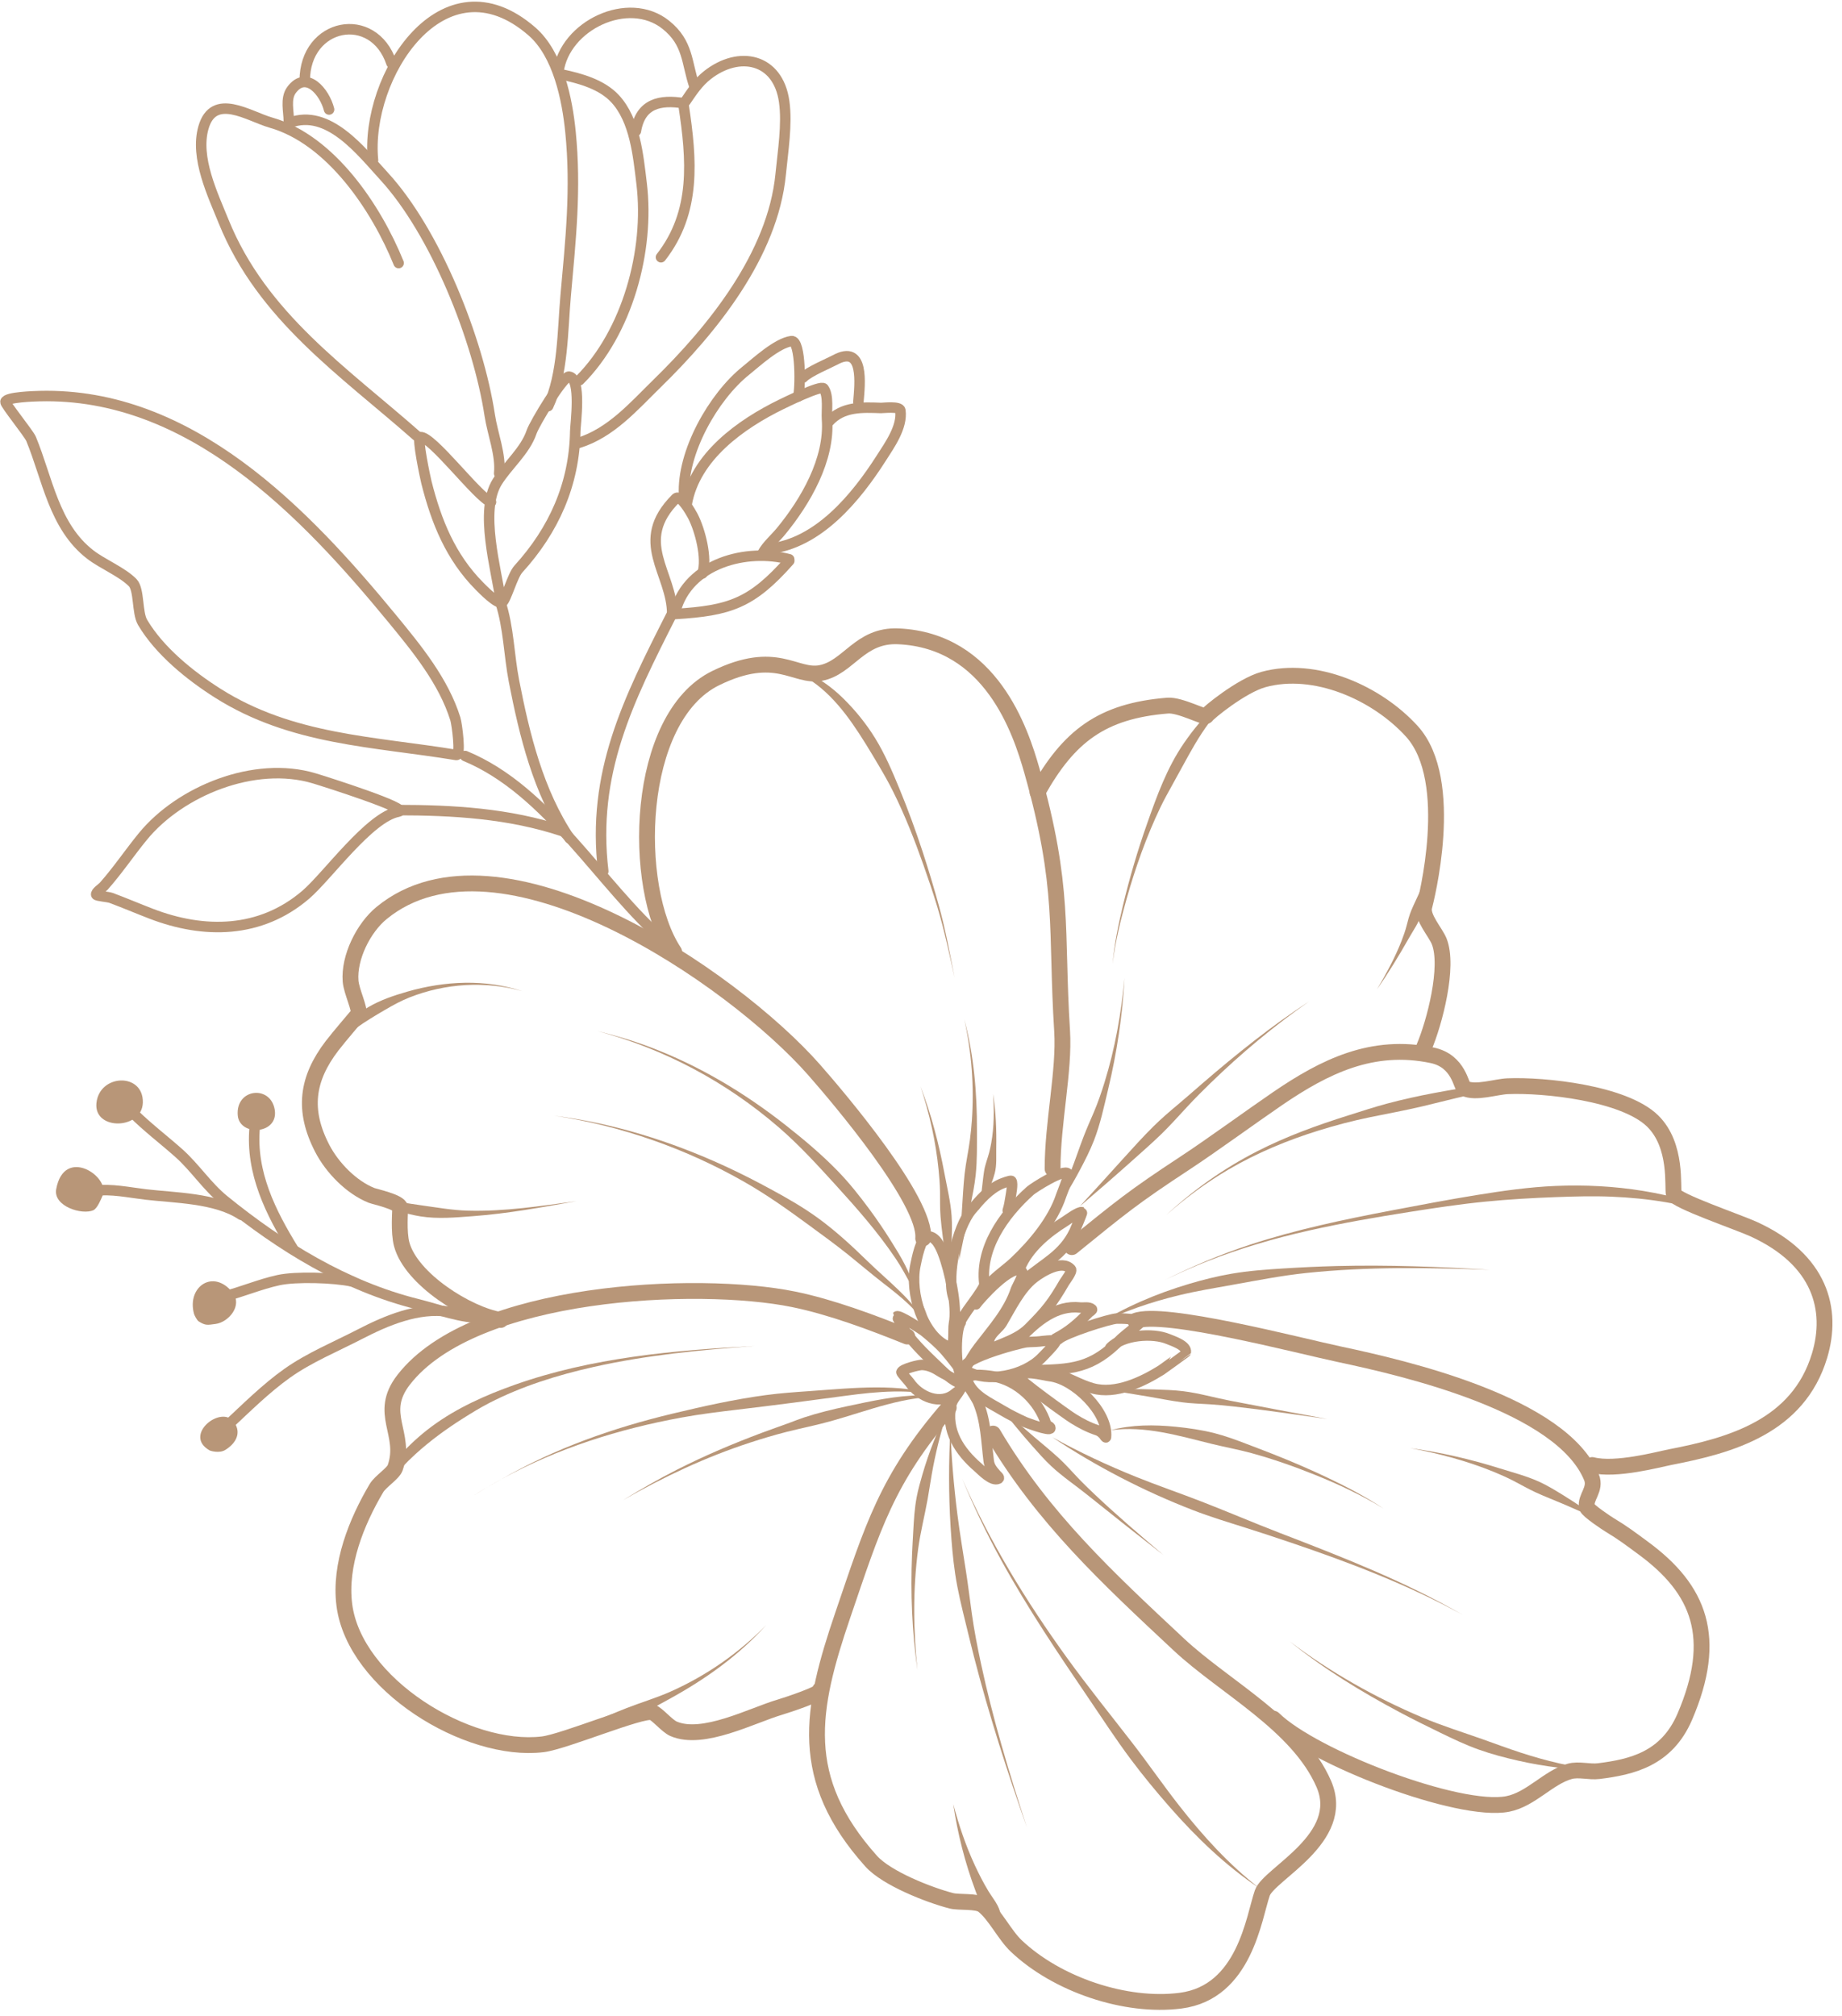 <?xml version="1.0" encoding="UTF-8" standalone="no"?><svg xmlns="http://www.w3.org/2000/svg" xmlns:xlink="http://www.w3.org/1999/xlink" clip-rule="evenodd" fill="#b89678" height="581.4" preserveAspectRatio="xMidYMid meet" stroke-linecap="round" stroke-linejoin="round" stroke-miterlimit="10" version="1" viewBox="276.7 228.7 531.2 581.4" width="531.2" zoomAndPan="magnify"><g><path d="M550.297 634.6C532.443 655.128 528.309 669.354 519.764 694.384C510.441 721.694 506.639 741.633 527.936 765.402C532.411 770.397 544.738 775.195 551.046 776.82C553.232 777.383 558.438 776.787 560.165 778.12C563.608 780.775 566.398 786.65 569.753 789.834C581.442 800.929 601.226 807.678 617.158 805.622C635.722 803.227 638.286 781.517 640.735 774.553C642.675 769.036 665.239 758.782 658.468 743.153C651.039 726.005 629.772 715.181 616.716 702.98C596.11 683.724 577.433 666.426 563.073 642.095" fill="none" stroke="#b89678" stroke-width="4.563"/><path d="M643.929 724.298C655.297 735.505 697.476 751.668 711.51 748.896C718.189 747.576 723.17 741.261 729.344 739.512C731.967 738.769 735.031 739.773 737.761 739.431C747.189 738.25 757.31 735.992 762.565 723.741C772.332 700.971 766.819 687.048 750.606 675.132C746.982 672.469 744.738 670.734 740.967 668.48C740.204 668.023 734.583 664.319 734.348 663.307C733.704 660.537 737.099 658.199 735.651 654.679C727.019 633.692 682.011 623.265 663.013 619.236C651.171 616.725 611.991 606.429 604.093 609.608" fill="none" stroke="#b89678" stroke-width="4.563"/><path d="M735.858 651.16C742.625 652.911 755.091 649.515 758.414 648.871C775.763 645.511 795.259 640.114 801.429 619.632C805.42 606.381 801.71 591.946 782.402 583.133C778.011 581.129 759.92 574.961 759.4 573.017C758.908 571.18 760.533 559.037 753.281 551.949C745.05 543.905 722.041 541.485 711.491 541.926C708.048 542.07 702.231 544.093 698.984 542.516C698.033 542.054 697.522 534.655 689.714 533.014C672.445 529.383 658.636 536.276 645.062 545.552C637.663 550.608 625.931 559.163 618.487 564.05C603.5 573.889 599.926 576.863 585.802 588.331" fill="none" stroke="#b89678" stroke-width="4.563"/><path d="M687.371 530.696C690.374 523.664 694.656 507.409 691.727 500.129C690.663 497.486 686.669 493.174 687.418 490.217C687.77 488.826 696.87 453.898 683.83 439.566C673.694 428.425 655.867 420.584 641.064 424.649C634.691 426.398 624.923 434.421 624.589 435.135C624.255 435.85 617.031 431.88 613.418 432.173C594.452 433.709 584.922 440.986 575.9 457.152" fill="none" stroke="#b89678" stroke-width="4.563"/><path d="M580.247 565.766C580.224 552.506 583.719 537.431 582.993 525.996C581.127 496.582 583.9 484.921 574.292 450.988C571.034 439.48 562.485 413.415 535.771 412.197C524.575 411.686 521.412 421.267 513.35 422.775C505.883 424.171 500.635 415.682 483.121 424.231C459.796 435.617 458.76 484.591 471.125 503.203" fill="none" stroke="#b89678" stroke-width="4.563"/><path d="M542.933 585.806C543.849 575.087 518.656 545.369 511.485 537.217C488.043 510.566 420.511 464.308 386.75 491.972C381.497 496.277 377.259 504.828 377.804 511.629C378.044 514.626 380.723 519.983 380.029 521.11C379.799 521.486 374.576 527.501 372.437 530.304C365.188 539.801 363.923 548.846 369.635 559.869C372.522 565.44 378.026 571.087 383.84 573.409C384.767 573.78 391.923 575.297 392.091 576.966C392.163 577.677 391.561 583.93 392.564 587.585C395.308 597.586 411.599 607.791 421.062 609.337" fill="none" stroke="#b89678" stroke-width="4.563"/><path d="M538.334 614.116C528.362 610.09 516.317 605.566 505.477 603.363C478.018 597.783 413.258 600.593 393.112 626.574C385.488 636.407 394.136 642.059 390.658 651.961C390.072 653.629 386.39 655.925 385.274 657.807C379.512 667.526 374.53 679.893 375.995 691.472C378.89 714.358 411.516 734.327 433.215 731.7C439.468 730.943 461.716 721.55 464.774 722.463C466.194 722.887 469.032 726.394 470.929 727.221C479.391 730.907 493.546 723.371 501.564 721.003C503.38 720.467 514.543 716.818 513.165 716.001" fill="none" stroke="#b89678" stroke-width="4.563"/><g id="change1_17"><path d="M551.594 748.938C552.865 757.489 554.98 765.803 558 773.906C558.599 775.513 559.173 777.141 559.844 778.719C560.326 779.854 560.759 780.797 561.562 781.75C562.351 782.685 563.326 783.476 564.219 784.312C565.122 785.159 566.051 785.982 566.969 786.812C566.452 785.054 565.936 783.281 565.5 781.5C565.225 780.379 564.938 779.244 564.406 778.219C563.64 776.741 562.578 775.424 561.719 774C560.298 771.645 559.035 769.181 557.875 766.688C555.215 760.969 553.216 755.025 551.594 748.938Z"/></g><g id="change1_13"><path d="M554.156 655.062C557.493 663.126 561.233 670.976 565.438 678.625C572.999 692.381 581.78 705.404 590.594 718.375C594.61 724.285 598.5 730.276 602.781 736C606.373 740.802 610.199 745.433 614.156 749.938C621.829 758.672 630.22 766.741 639.906 773.219C631.082 766.371 623.62 758.148 616.75 749.375C612.116 743.457 607.85 737.256 603.25 731.312C596.911 723.123 590.407 715.089 584.344 706.688C572.614 690.434 562.184 673.46 554.156 655.062Z"/></g><g id="change1_6"><path d="M648.562 701.969C658.407 709.912 669.226 716.535 680.375 722.469C684.258 724.536 688.199 726.485 692.156 728.406C695.788 730.169 699.408 731.898 703.219 733.25C706.918 734.562 710.767 735.575 714.594 736.438C722.219 738.157 729.956 739.135 737.781 739.094C730.072 738.315 722.575 736.489 715.219 734.094C711.543 732.897 707.924 731.54 704.281 730.25C698.465 728.191 692.598 726.369 686.906 723.969C673.338 718.246 660.284 710.882 648.562 701.969Z"/></g><g id="change1_25"><path d="M683.312 646.281C691.591 647.81 699.731 649.953 707.531 653.156C709.396 653.922 711.236 654.74 713.031 655.656C715.186 656.756 717.271 657.981 719.469 659C722.06 660.201 724.747 661.224 727.375 662.344C731.288 664.011 735.149 665.757 739 667.562C735.161 664.873 731.309 662.201 727.312 659.75C725.201 658.455 723.061 657.139 720.812 656.094C717.109 654.373 713.076 653.346 709.188 652.125C700.715 649.464 692.112 647.483 683.312 646.281Z"/></g><g id="change1_22"><path d="M725.25 570.688C717.621 571.013 710.06 572.094 702.531 573.312C694.32 574.641 686.171 576.196 678 577.75C664.219 580.371 650.437 583.268 637.094 587.656C628.689 590.42 620.573 593.839 612.656 597.781C616.7 595.845 620.765 594.019 624.938 592.375C634.442 588.629 644.288 585.771 654.25 583.531C663.806 581.383 673.483 579.71 683.156 578.188C690.403 577.047 697.665 575.942 704.969 575.219C711.752 574.547 718.565 574.155 725.375 573.906C730.731 573.71 736.08 573.561 741.438 573.781C751.996 574.215 762.584 575.813 772.562 579.375C777.987 581.312 783.116 583.884 788.031 586.875C783.857 583.996 779.496 581.412 774.875 579.312C759.571 572.362 741.953 569.975 725.25 570.688Z"/></g><g id="change1_35"><path d="M717.844 541.062C708.591 540.615 699.299 542.206 690.188 543.906C685.66 544.751 681.17 545.752 676.719 546.938C672.986 547.931 669.309 549.153 665.625 550.312C656.557 553.166 647.595 556.402 639.125 560.75C629.597 565.641 620.926 571.785 613.062 579.031C618.643 574.121 624.576 569.695 631 565.938C639.183 561.151 647.985 557.49 657.031 554.688C661.859 553.192 666.798 551.891 671.75 550.875C676.826 549.834 681.893 548.915 686.938 547.719C700.114 544.594 713.396 540.472 727.094 542.281C724.028 541.609 720.928 541.212 717.844 541.062Z"/></g><g id="change1_26"><path d="M662.219 593.781C657.137 593.908 652.042 594.155 646.969 594.469C641.898 594.782 636.858 595.14 631.844 596C627.747 596.702 623.67 597.726 619.688 598.906C610.176 601.725 601.081 605.624 592.656 610.875C600.338 606.992 608.418 604.2 616.781 602.188C621.939 600.946 627.157 600.089 632.375 599.156C639.388 597.902 646.376 596.524 653.469 595.781C671.018 593.944 688.706 594.216 706.312 594.875C691.625 593.969 676.934 593.413 662.219 593.781Z"/></g><g id="change1_24"><path d="M564.969 634.312C568.019 638.17 571.11 641.977 574.375 645.656C576.14 647.645 577.929 649.685 579.875 651.5C583.114 654.521 586.83 657.011 590.281 659.781C597.568 665.63 604.881 671.412 612.25 677.156C605.487 671.388 598.732 665.652 592.281 659.531C590.682 658.014 589.08 656.474 587.562 654.875C585.74 652.954 583.983 650.951 582.031 649.156C579.761 647.069 577.348 645.122 575 643.125C571.604 640.237 568.262 637.317 564.969 634.312Z"/></g><g id="change1_8"><path d="M580.125 643.125C592.81 651.555 606.477 658.66 620.688 664.156C625.738 666.11 630.935 667.679 636.094 669.312C640.387 670.672 644.673 672.085 648.938 673.531C665.935 679.296 682.715 685.675 698.469 694.344C681.704 684.636 663.652 677.641 645.625 670.688C638.07 667.773 630.643 664.582 623.094 661.656C616.847 659.235 610.496 657.07 604.281 654.562C595.992 651.218 587.944 647.46 580.125 643.125Z"/></g><g id="change1_15"><path d="M606.312 639.781C603.174 639.903 600.047 640.315 597 641.125C606.926 639.775 616.588 642.717 626.125 645.062C629.926 645.997 633.785 646.69 637.562 647.719C643.811 649.422 649.93 651.588 655.938 654C662.739 656.731 669.439 659.874 675.688 663.719C670.566 660.324 665.136 657.483 659.594 654.844C654.406 652.374 649.125 650.111 643.781 648C641.304 647.021 638.801 646.075 636.312 645.125C633.218 643.944 630.124 642.784 626.906 641.969C623.249 641.042 619.469 640.495 615.719 640.125C612.598 639.817 609.451 639.659 606.312 639.781Z"/></g><g id="change1_9"><path d="M594.625 629.375C599.133 629.978 603.612 630.697 608.094 631.469C611.219 632.007 614.355 632.645 617.5 633.062C620.212 633.423 622.93 633.484 625.656 633.656C627.927 633.8 630.208 634.031 632.469 634.281C641.508 635.28 650.496 636.642 659.5 637.906C650.103 636.172 640.723 634.421 631.344 632.594C626.866 631.722 622.436 630.438 617.906 629.875C615.19 629.537 612.421 629.467 609.688 629.375C604.669 629.207 599.643 629.249 594.625 629.375Z"/></g><g id="change1_1"><path d="M550.781 640.719C550.266 650.2 550.246 659.677 550.844 669.156C551.126 673.636 551.493 678.121 552.156 682.562C552.88 687.407 554.051 692.156 555.219 696.906C555.996 700.066 556.752 703.224 557.562 706.375C561.851 723.05 567.124 739.453 572.844 755.688C567.775 740.123 563.02 724.425 559.594 708.406C558.579 703.664 557.64 698.898 556.969 694.094C556.411 690.097 555.927 686.083 555.312 682.094C554.45 676.493 553.493 670.904 552.781 665.281C551.748 657.113 551.061 648.948 550.781 640.719Z"/></g><g id="change1_11"><path d="M550.281 634.75C547.165 640.918 544.617 647.331 542.688 653.969C542.074 656.08 541.476 658.214 541.062 660.375C540.434 663.66 540.247 666.981 540.062 670.312C539.94 672.523 539.811 674.726 539.719 676.938C539.252 688.105 539.707 699.244 541.281 710.312C540.064 698.721 539.939 687.01 541.469 675.438C542.114 670.557 543.356 665.809 544.219 660.969C544.785 657.793 545.222 654.604 545.844 651.438C546.954 645.781 548.396 640.199 550.281 634.75Z"/></g><g id="change1_7"><path d="M542.156 631.062C535.073 631.149 528.044 632.71 521.094 634.188C516.83 635.094 512.645 636.112 508.5 637.469C507.129 637.917 505.791 638.472 504.438 638.969C501.77 639.947 499.068 640.88 496.406 641.875C488.045 645.002 479.838 648.49 471.875 652.531C466.592 655.212 461.488 658.157 456.438 661.25C468.075 654.574 480.171 648.893 492.938 644.719C496.493 643.556 500.091 642.476 503.719 641.562C507.918 640.506 512.17 639.664 516.344 638.5C527.114 635.497 537.88 630.992 549.25 631.5C546.873 631.141 544.517 631.034 542.156 631.062Z"/></g><g id="change1_28"><path d="M529.344 628.781C522.955 628.796 516.536 629.402 510.219 629.844C505.987 630.14 501.737 630.436 497.531 631C488.525 632.207 479.614 634.202 470.781 636.312C453.56 640.428 436.741 646.346 421.406 655.188C437.477 646.326 455.208 640.772 473.25 637.469C478.612 636.487 483.997 635.832 489.406 635.188C494.699 634.557 499.995 633.906 505.281 633.219C510.393 632.554 515.485 631.876 520.594 631.188C529.799 629.946 539.101 629.112 548.219 631.375C542.083 629.362 535.733 628.767 529.344 628.781ZM421.406 655.188C418.605 656.732 415.815 658.339 413.125 660.094C415.787 658.28 418.632 656.787 421.406 655.188Z"/></g><g id="change1_23"><path d="M494.406 616.844C471.047 618.072 447.321 620.166 425.125 628.031C416.729 631.006 408.409 634.708 401.219 640.031C394.349 645.117 388.529 651.733 384.156 659.062C379.102 667.533 374.648 677.093 375.375 687.188C375.347 679.233 378.542 671.918 382.594 665.219C386.45 658.843 391.014 653.022 396.531 648C400.75 644.16 405.399 640.76 410.219 637.719C412.676 636.168 415.135 634.647 417.719 633.312C427.218 628.406 437.535 625.212 447.938 622.875C463.212 619.443 478.816 617.954 494.406 616.844Z"/></g><g id="change1_19"><path d="M497.719 697.25C489.851 705.331 480.518 711.829 470.219 716.438C466.039 718.308 461.666 719.589 457.406 721.25C454.083 722.546 450.818 724.001 447.5 725.312C442.737 727.195 437.931 728.945 433.094 730.625C438.644 729.536 444.186 728.381 449.656 726.938C452.65 726.148 455.667 725.326 458.562 724.219C462.431 722.739 466 720.669 469.625 718.688C480.063 712.981 489.724 706.115 497.719 697.25Z"/></g><g id="change1_10"><path d="M376.281 568.531C382.177 574.274 389.847 578.168 398 579.469C402.948 580.258 408.095 579.775 413.062 579.406C423.137 578.658 433.067 576.832 443 575.062C432.573 576.486 422.087 578.114 411.531 577.812C407.128 577.687 402.823 576.907 398.469 576.312C393.848 575.682 389.282 574.93 384.906 573.25C381.819 572.064 378.963 570.456 376.281 568.531Z"/></g><g id="change1_4"><path d="M410.781 512.094C405.173 512.182 399.554 513.099 394.156 514.656C390.303 515.768 386.444 517.058 382.969 519.094C379.596 521.07 376.568 523.791 374.031 526.75C372.578 528.446 371.42 530.315 370.125 532.125C368.562 534.311 366.734 536.55 366.594 539.344C367.125 536.662 369.179 534.768 371 532.875C371.938 531.901 372.825 530.864 373.781 529.906C375.513 528.172 377.382 526.613 379.375 525.188C382.08 523.252 384.972 521.515 387.844 519.844C390.095 518.534 392.32 517.306 394.75 516.344C405.052 512.262 416.703 511.497 427.375 514.531C421.994 512.769 416.39 512.005 410.781 512.094Z"/></g><g id="change1_20"><path d="M436.531 550.438C455.846 553.315 474.583 559.928 491.531 569.625C497.946 573.295 503.953 577.571 509.906 581.938C513.787 584.784 517.685 587.607 521.438 590.625C524.766 593.302 527.995 596.071 531.375 598.688C536.376 602.559 541.569 606.597 544.594 612.281C542.634 607.744 539.327 604.089 535.812 600.688C532.857 597.827 529.725 595.155 526.781 592.281C522.304 587.909 517.692 583.658 512.625 579.969C508.301 576.821 503.661 574.174 498.969 571.625C494.569 569.234 490.114 566.963 485.562 564.875C469.99 557.733 453.552 552.59 436.531 550.438Z"/></g><g id="change1_12"><path d="M448.875 526C468.259 531.122 486.182 540.728 501.344 553.844C507.19 558.901 512.396 564.606 517.594 570.312C523.756 577.078 529.853 583.982 534.969 591.594C538.426 596.739 540.836 602.486 544.094 607.75C541.728 603.141 540.067 598.223 537.75 593.594C536.591 591.279 535.213 589.07 533.844 586.875C531.794 583.59 529.617 580.361 527.312 577.25C524.525 573.487 521.606 569.802 518.344 566.438C513.706 561.655 508.604 557.37 503.375 553.25C491.512 543.902 478.407 536.033 464.25 530.688C459.221 528.788 454.099 527.26 448.875 526Z"/></g><g id="change1_5"><path d="M499.094 420.469C497.915 420.482 496.742 420.585 495.562 420.75C497.624 420.652 499.66 420.745 501.688 421.156C510.662 422.977 517.385 430.052 522.438 437.25C525.205 441.192 527.675 445.327 530.125 449.469C531.574 451.918 532.98 454.389 534.25 456.938C537.664 463.79 540.456 470.911 543 478.125C544.406 482.112 545.78 486.139 547 490.188C549.029 496.917 550.48 503.799 552 510.656C550.648 503.754 549.364 496.818 547.5 490.031C546.055 484.77 544.479 479.528 542.781 474.344C540.763 468.181 538.535 462.089 536.062 456.094C534.001 451.093 531.881 446.115 529.031 441.5C526.504 437.408 523.442 433.632 520.031 430.25C515.308 425.566 509.334 421.711 502.656 420.719C501.475 420.543 500.273 420.456 499.094 420.469Z"/></g><g id="change1_14"><path d="M640.062 426.062C630.594 427.351 623.253 435.552 618.125 443C613.246 450.086 610.343 458.158 607.5 466.219C604.766 473.969 602.437 481.849 600.531 489.844C599.215 495.366 598.044 500.99 597.562 506.656C598.287 500.344 599.843 494.105 601.562 488C604.118 478.925 607.296 469.945 611.375 461.438C612.384 459.332 613.528 457.292 614.656 455.25C616.28 452.312 617.865 449.37 619.5 446.438C624.076 438.227 630.334 428.489 640.062 426.062Z"/></g><g id="change1_16"><path d="M688.625 479.719C687.885 481.711 687.109 483.681 686.25 485.625C685.418 487.51 684.476 489.347 683.688 491.25C683.09 492.692 682.726 494.119 682.344 495.625C681.964 497.123 681.434 498.592 680.875 500.031C678.977 504.916 676.451 509.485 673.812 514C677.1 509.233 680.118 504.322 682.969 499.281C684.263 496.992 685.822 494.842 686.625 492.312C687.906 488.277 688.284 483.916 688.625 479.719Z"/></g><g id="change1_18"><path d="M542.156 542C544.755 549.826 546.557 557.85 547.375 566.062C547.578 568.095 547.745 570.114 547.781 572.156C547.824 574.615 547.736 577.077 547.938 579.531C548.239 583.207 548.798 586.872 549.25 590.531C549.654 593.802 550.018 597.099 550.375 600.375C550.675 595.843 550.968 591.289 551.125 586.75C551.211 584.274 551.305 581.786 551.125 579.312C550.825 575.194 549.825 571.115 549.062 567.062C547.453 558.509 545.291 550.128 542.156 542Z"/></g><g id="change1_3"><path d="M554.781 522.594C556.907 532.19 557.65 541.973 556.969 551.781C556.838 553.661 556.651 555.538 556.406 557.406C555.975 560.699 555.236 563.946 554.875 567.25C554.509 570.595 554.35 573.988 554.125 577.344C553.792 582.308 553.502 587.25 553.25 592.219C554.327 586.865 555.525 581.542 556.594 576.188C557.16 573.349 557.751 570.474 558.062 567.594C558.526 563.314 558.424 558.987 558.438 554.688C558.471 543.838 557.558 533.11 554.781 522.594Z"/></g><g id="change1_2"><path d="M563.094 544.125C563.418 548.857 563.389 553.598 562.562 558.281C562.411 559.139 562.192 560.189 561.969 561.031C561.489 562.843 560.798 564.511 560.5 566.375C560.205 568.223 560.052 570.113 559.812 571.969C559.566 573.874 559.246 575.766 558.906 577.656C560.672 574.266 562.589 570.753 563.562 567.031C564.178 564.677 563.954 562.25 564 559.844C564.102 554.566 563.889 549.349 563.094 544.125Z"/></g><g id="change1_21"><path d="M601 510.75C600.037 520.959 598.263 531.036 595.219 540.844C594.316 543.753 593.324 546.666 592.125 549.469C591.128 551.8 590.097 554.1 589.188 556.469C587.913 559.789 586.793 563.186 585.5 566.5C583.632 571.288 581.549 575.967 579.312 580.594C582.48 575.871 585.491 571.058 588.156 566.031C589.605 563.298 591.03 560.51 592.156 557.625C594.026 552.837 595.088 547.739 596.281 542.75C598.799 532.223 600.396 521.557 601 510.75Z"/></g><g id="change1_27"><path d="M654.281 517.438C643.358 524.55 633.232 532.675 623.375 541.188C621.028 543.214 618.724 545.262 616.344 547.25C613.961 549.24 611.621 551.257 609.406 553.438C606.32 556.476 603.412 559.734 600.5 562.938C596.348 567.506 592.232 572.101 588.031 576.625C593.204 572.215 598.338 567.748 603.406 563.219C606.171 560.748 608.965 558.303 611.625 555.719C614.289 553.13 616.749 550.339 619.281 547.625C621.387 545.368 623.566 543.181 625.781 541.031C634.663 532.409 644.128 524.516 654.281 517.438Z"/></g><path d="M550.485 617.13C552.152 617.761 551.46 612.064 551.803 610.384C552.823 605.405 550.567 595.151 548.644 590.115C547.948 588.294 546.562 585.125 544.2 585.227C542.274 585.31 541.017 591.974 540.669 593.676C539.058 601.548 542.799 614.216 550.485 617.13Z" fill="none" stroke="#b89678" stroke-width="3.024"/><path d="M560.711 599.857C558.854 589.04 566.135 578.925 573.813 572.063C574.674 571.294 583.606 565.515 584.729 567.183C585.055 567.668 582.969 572.706 582.721 573.459C580.379 580.585 574.643 587.433 569.298 592.486C567.271 594.403 564.936 596.003 562.953 597.914C562.132 598.706 561.905 601.089 560.864 600.624C560.626 600.517 560.755 600.114 560.711 599.857Z" fill="none" stroke="#b89678" stroke-width="3.024"/><path d="M552.164 613.852C552.905 608.966 558.28 603.823 560.521 599.436" fill="none" stroke="#b89678" stroke-width="3.024"/><path d="M551.625 602.843C549.59 596.559 552.624 582.643 556.868 577.595C559.241 574.772 561.879 571.633 565.363 570.107C565.567 570.018 568.165 568.971 568.379 569.262C568.902 569.973 568.216 573.325 568.1 574.089C567.91 575.34 567.699 576.556 567.316 577.763" fill="none" stroke="#b89678" stroke-width="3.024"/><path d="M553.736 610.113C552.088 612.571 552.129 625.113 554.516 626.103C555.462 626.495 554.719 624.005 555.226 623.115C556.362 621.119 557.539 619.071 558.931 617.242C562.966 611.937 567.584 606.905 569.672 600.524C569.887 599.868 572.096 596.177 571.461 595.444C568.821 592.398 558.842 603.726 558.141 604.847" fill="none" stroke="#b89678" stroke-width="3.024"/><path d="M557.711 620.44C562.15 616.592 569.054 616.065 573.4 611.702C578.373 606.712 580.167 604.478 583.644 598.483C583.91 598.024 586.03 595.294 585.525 594.711C582.986 591.782 577.081 595.465 574.871 597.175C570.86 600.279 568.225 605.842 565.703 610.099C564.811 611.605 563.139 612.62 562.31 614.197C561.664 615.427 561.595 616.917 560.79 618.118" fill="none" stroke="#b89678" stroke-width="3.024"/><path d="M572.36 597.616C577.782 592.916 583.259 590.704 586.551 583.81C586.775 583.342 588.903 578.328 588.745 578.263C587.933 577.926 584.478 580.495 583.846 580.889C578.608 584.155 573.253 588.568 570.857 594.346" fill="none" stroke="#b89678" stroke-width="3.024"/><path d="M554.25 627.193C553.03 628.452 548.914 624.465 548.139 623.715C544.427 620.118 540.471 616.554 537.526 612.284C537.405 612.109 535.315 608.34 535.347 608.306C535.87 607.766 542.405 611.959 543.073 612.488C544.702 613.778 546.228 615.113 547.734 616.572C549.866 618.637 551.577 621.006 553.386 623.34" fill="none" stroke="#b89678" stroke-width="3.024"/><path d="M553.711 628.235C552.88 626.382 549.738 625.448 547.996 624.326C546.337 623.257 544.585 622.344 542.581 622.293C541.671 622.27 537.049 623.404 536.647 624.368C536.562 624.571 538.785 627.002 539.045 627.38C541.839 631.449 547.951 634.124 552.125 630.519C553.052 629.719 554.222 629.375 553.711 628.235Z" fill="none" stroke="#b89678" stroke-width="3.024"/><path d="M553.824 627.425C554.378 629.935 551.579 631.289 551.003 633.928C549.405 641.245 553.41 647.242 558.747 651.842C559.783 652.735 562.834 656.009 564.617 655.108C565.136 654.846 564.185 654.136 563.945 653.859C562.891 652.638 562.032 651.626 561.828 649.995C561.108 644.233 561.043 638.384 558.71 632.965C558.226 631.841 552.889 623.186 553.824 627.425Z" fill="none" stroke="#b89678" stroke-width="3.024"/><path d="M555.818 627.207C557.535 631.27 561.984 633.148 565.723 635.391C567.804 636.639 570.04 637.734 572.251 638.754C572.465 638.852 579.444 641.535 579.609 640.553C579.703 639.992 578.558 639.901 578.391 639.357C576.339 632.668 570.112 626.765 563.109 625.592C561.003 625.239 554.632 624.401 555.818 627.207Z" fill="none" stroke="#b89678" stroke-width="3.024"/><path d="M555.451 624.011C550.913 621.263 570.678 615.936 572.74 615.745C573.998 615.628 575.268 615.661 576.525 615.526C576.789 615.498 580.882 614.925 581.12 615.493C581.328 615.992 577.605 619.699 577.115 620.203C571.959 625.517 561.291 627.546 555.451 624.011Z" fill="none" stroke="#b89678" stroke-width="3.024"/><path d="M570.583 625.831C571.245 623.469 577.523 625.309 579.556 625.557C586.496 626.405 596.319 635.84 595.653 643.124C595.62 643.487 595.136 642.612 594.887 642.346C594.416 641.843 593.867 641.386 593.193 641.161C590.588 640.291 588.511 639.204 586.166 637.75C584.368 636.635 570.383 626.541 570.583 625.831Z" fill="none" stroke="#b89678" stroke-width="3.024"/><path d="M570.891 614.656C575.646 609.722 581.174 604.965 588.219 605.751C589.154 605.856 590.791 605.456 591.596 606.232C591.849 606.476 590.946 606.907 590.636 607.228C587.559 610.422 585.027 612.631 581.105 614.684" fill="none" stroke="#b89678" stroke-width="3.024"/><path d="M581.978 614.885C583.636 613.164 596.75 608.962 598.817 608.923C599.543 608.91 605.443 608.869 605.468 610.212C605.47 610.294 600.48 614.282 600.118 614.658C591.607 623.49 585.696 623.617 574.212 623.83" fill="none" stroke="#b89678" stroke-width="3.024"/><path d="M596.908 617.325C600.494 613.603 609.134 612.958 613.594 614.843C614.861 615.378 619.02 616.684 618.663 618.66C618.658 618.688 611.983 623.542 611.587 623.789C606.192 627.163 598.415 630.896 591.801 629.045C588.036 627.991 584.765 625.908 581.183 624.787" fill="none" stroke="#b89678" stroke-width="3.024"/><path d="M416.264 608.787C409.592 608.787 403.359 606.342 396.972 604.745C376.313 599.581 357.701 588.122 341.301 574.797C336.411 570.824 332.914 565.342 328.256 561.201C323.939 557.364 319.105 553.703 315.028 549.626" fill="none" stroke="#b89678" stroke-width="3.024"/><path d="M346.305 579.025C338.992 574.132 327.008 574.122 318.734 573.143C313.593 572.534 309.098 571.482 303.82 572.039" fill="none" stroke="#b89678" stroke-width="3.024"/><path d="M378.217 598.221C373.005 597.083 361.973 596.763 357.017 597.848C351.584 599.039 346.547 601.227 341.192 602.586" fill="none" stroke="#b89678" stroke-width="3.024"/><path d="M361.375 589.108C354.818 578.465 348.951 566.884 350.149 553.803" fill="none" stroke="#b89678" stroke-width="3.024"/><path d="M406.102 606.936C397.27 605.584 388.074 609.518 380.445 613.46C373.49 617.053 365.898 620.173 359.509 624.712C353.354 629.084 347.669 634.748 342.164 639.893" fill="none" stroke="#b89678" stroke-width="3.024"/><g id="change1_29"><path d="M337.193 646.97C337.286 647.022 339.883 647.918 341.687 646.801C344.709 644.928 346.397 641.961 344.239 638.842C340.581 633.553 329.299 642.575 337.193 646.97Z"/></g><g id="change1_30"><path d="M332.657 607.591C332.746 607.913 333.479 609.419 333.994 609.742C335.975 610.983 336.488 610.798 338.907 610.473C342.646 609.971 346.734 605.133 343.775 601.418C338.218 594.441 330.504 599.765 332.657 607.591Z"/></g><g id="change1_31"><path d="M292.908 571.598C291.99 576.601 300.44 579.153 303.639 577.675C304.768 577.153 305.83 574.527 306.292 573.47C308.667 568.039 295.213 559.051 292.908 571.598Z"/></g><g id="change1_32"><path d="M304.512 546.767C303.665 554.798 317.693 554.507 317.894 546.655C318.116 537.944 305.404 538.315 304.512 546.767Z"/></g><g id="change1_33"><path d="M345.263 550.355C345.797 556.487 357.085 555.879 355.932 548.728C354.76 541.465 344.584 542.546 345.263 550.355Z"/></g><g id="change1_34"><path d="M383.235 543.032C382.813 543.092 382.391 543.153 381.97 543.213"/></g><path d="M408.285 446.412C384.546 442.497 360.884 442.149 339.477 428.584C331.488 423.521 322.699 416.415 317.827 408.189C316.167 405.385 316.913 398.717 314.959 396.716C311.957 393.64 306.288 391.368 302.704 388.593C292.241 380.492 290.386 366.664 285.656 355.247C285.026 353.726 278.164 345.268 278.268 344.569C278.474 343.187 286.707 342.958 288.093 342.923C331.537 341.81 364.594 376.43 389.871 407.167C396.915 415.732 404.631 425.143 408.019 436.016C408.453 437.407 409.715 446.648 408.285 446.412Z" fill="none" stroke="#b89678" stroke-width="3.024"/><path d="M468.617 500.349C449.705 483.949 435.014 456.719 410.831 446.704" fill="none" stroke="#b89678" stroke-width="3.024"/><path d="M391.57 462.758C383.232 464.305 371.124 481.352 364.873 486.709C351.788 497.925 335.499 498.037 320.327 492.201C316.449 490.71 312.627 489.071 308.732 487.625C307.856 487.299 304.655 487.097 304.461 486.709C304.151 486.09 306.163 484.756 306.597 484.268C310.629 479.732 314.031 474.64 317.886 469.928C328.648 456.774 350.136 447.994 367.314 453.147C370.378 454.066 395.475 462.034 391.57 462.758Z" fill="none" stroke="#b89678" stroke-width="3.024"/><path d="M439.015 468.403C423.521 463.238 407.324 462.3 391.112 462.3" fill="none" stroke="#b89678" stroke-width="3.024"/><path d="M418.296 373.474C414.54 372.203 401.18 354.292 397.879 354.748C396.868 354.887 399.353 366.533 399.691 367.871C402.536 379.109 406.632 389.308 414.956 397.711C415.524 398.283 420.278 403.241 421.544 402.373C422.66 401.608 424.495 394.656 426.168 392.819C436.395 381.593 442.356 368.338 442.592 353.031C442.622 351.099 444.456 337.702 440.792 337.306C439.081 337.121 430.854 350.751 429.996 353.285C428.158 358.716 423.048 362.915 420.093 367.654C414.867 376.035 419.856 392.837 421.129 402.059" fill="none" stroke="#b89678" stroke-width="3.024"/><path d="M396.924 354.432C375.807 335.815 352.308 320.034 341.197 292.579C338.04 284.779 332.904 274.193 335.363 265.525C338.293 255.198 348.489 262.26 354.803 264.052C372.097 268.959 385.238 288.693 391.658 304.555" fill="none" stroke="#b89678" stroke-width="3.024"/><path d="M420.654 365.218C421.204 359.821 418.755 353.846 417.937 348.478C414.593 326.522 402.278 295.669 387.454 279.523C380.834 272.313 371.373 259.869 360.213 264.098" fill="none" stroke="#b89678" stroke-width="3.024"/><path d="M384.269 274.917C381.874 250.816 404.492 215.457 430.114 237.778C437.696 244.384 440.294 257.425 441.224 266.79C442.853 283.18 441.284 297.692 439.826 313.995C438.948 323.81 439.094 336.695 434.788 345.808" fill="none" stroke="#b89678" stroke-width="3.024"/><path d="M438.682 250.181C444.015 251.304 450.248 253.016 454.101 257.19C459.835 263.401 460.754 273.575 461.732 281.641C464.076 300.977 457.595 324.559 443.822 338.332" fill="none" stroke="#b89678" stroke-width="3.024"/><path d="M443.492 356.44C452.927 353.52 459.464 345.846 466.227 339.245C482.073 323.778 499.571 302.207 501.831 278.964C502.466 272.431 503.758 264.523 502.844 258.011C501.088 245.494 489.838 243.19 480.719 250.346C478.026 252.46 476.349 255.038 474.418 257.86" fill="none" stroke="#b89678" stroke-width="3.024"/><path d="M473.966 258.483C467.012 257.336 461.388 258.542 460.077 266.49" fill="none" stroke="#b89678" stroke-width="3.024"/><path d="M473.847 259.121C476.182 274.656 477.524 289.789 467.313 302.879" fill="none" stroke="#b89678" stroke-width="3.024"/><path d="M437.734 249.4C439.519 236.044 457.887 227.22 468.701 235.845C475.277 241.091 474.645 246.843 476.979 253.641" fill="none" stroke="#b89678" stroke-width="3.024"/><path d="M359.989 263.595C359.989 260.83 358.934 257.148 360.755 254.666C365.021 248.848 370.333 255.222 371.597 260.278" fill="none" stroke="#b89678" stroke-width="3.024"/><path d="M364.582 251.987C364.582 235.246 384.433 231.435 389.583 246.885" fill="none" stroke="#b89678" stroke-width="3.024"/><path d="M421.03 402.405C423.4 409.643 423.468 417.606 424.921 425.079C427.954 440.673 431.928 457.032 440.963 470.471" fill="none" stroke="#b89678" stroke-width="3.024"/><path d="M470.241 406.208C457.889 430.603 447.269 451.588 450.67 479.948" fill="none" stroke="#b89678" stroke-width="3.024"/><path d="M470.555 405.757C470.555 393.871 459.14 384.898 471.601 372.436C472.909 371.129 475.924 376.422 476.486 377.496C478.577 381.488 480.729 389.716 479.277 394.069" fill="none" stroke="#b89678" stroke-width="3.024"/><path d="M471.466 404.945C475.171 391.055 492.079 386.721 504.283 389.977" fill="none" stroke="#b89678" stroke-width="3.024"/><path d="M504.31 390.417C493.454 402.686 487.159 404.796 471.442 405.756" fill="none" stroke="#b89678" stroke-width="3.024"/><path d="M474.721 374.13C477.102 360.348 490.425 350.974 501.986 345.321C503.009 344.821 513.489 339.673 514.231 340.724C515.74 342.863 515.011 347.142 515.194 349.621C516.051 361.194 509.005 373.329 501.832 382.017C500.258 383.924 497.805 386.049 496.635 388.226" fill="none" stroke="#b89678" stroke-width="3.024"/><path d="M515.692 350.322C519.672 345.828 525.465 346.153 530.769 346.343C531.373 346.364 536.17 345.756 536.351 347.064C537.011 351.838 533.214 357.089 530.824 360.833C523.589 372.166 512.646 385.517 498.356 386.96" fill="none" stroke="#b89678" stroke-width="3.024"/><path d="M473.978 371.544C473.282 359.082 482.527 343.019 491.762 335.611C494.821 333.156 500.774 327.624 504.944 327.068C507.752 326.693 507.558 341.418 506.859 343.036" fill="none" stroke="#b89678" stroke-width="3.024"/><path d="M508.318 337.565C509.791 335.919 515.971 333.338 517.513 332.498C526.024 327.86 524.684 339.44 524.234 344.667" fill="none" stroke="#b89678" stroke-width="3.024"/></g></svg>